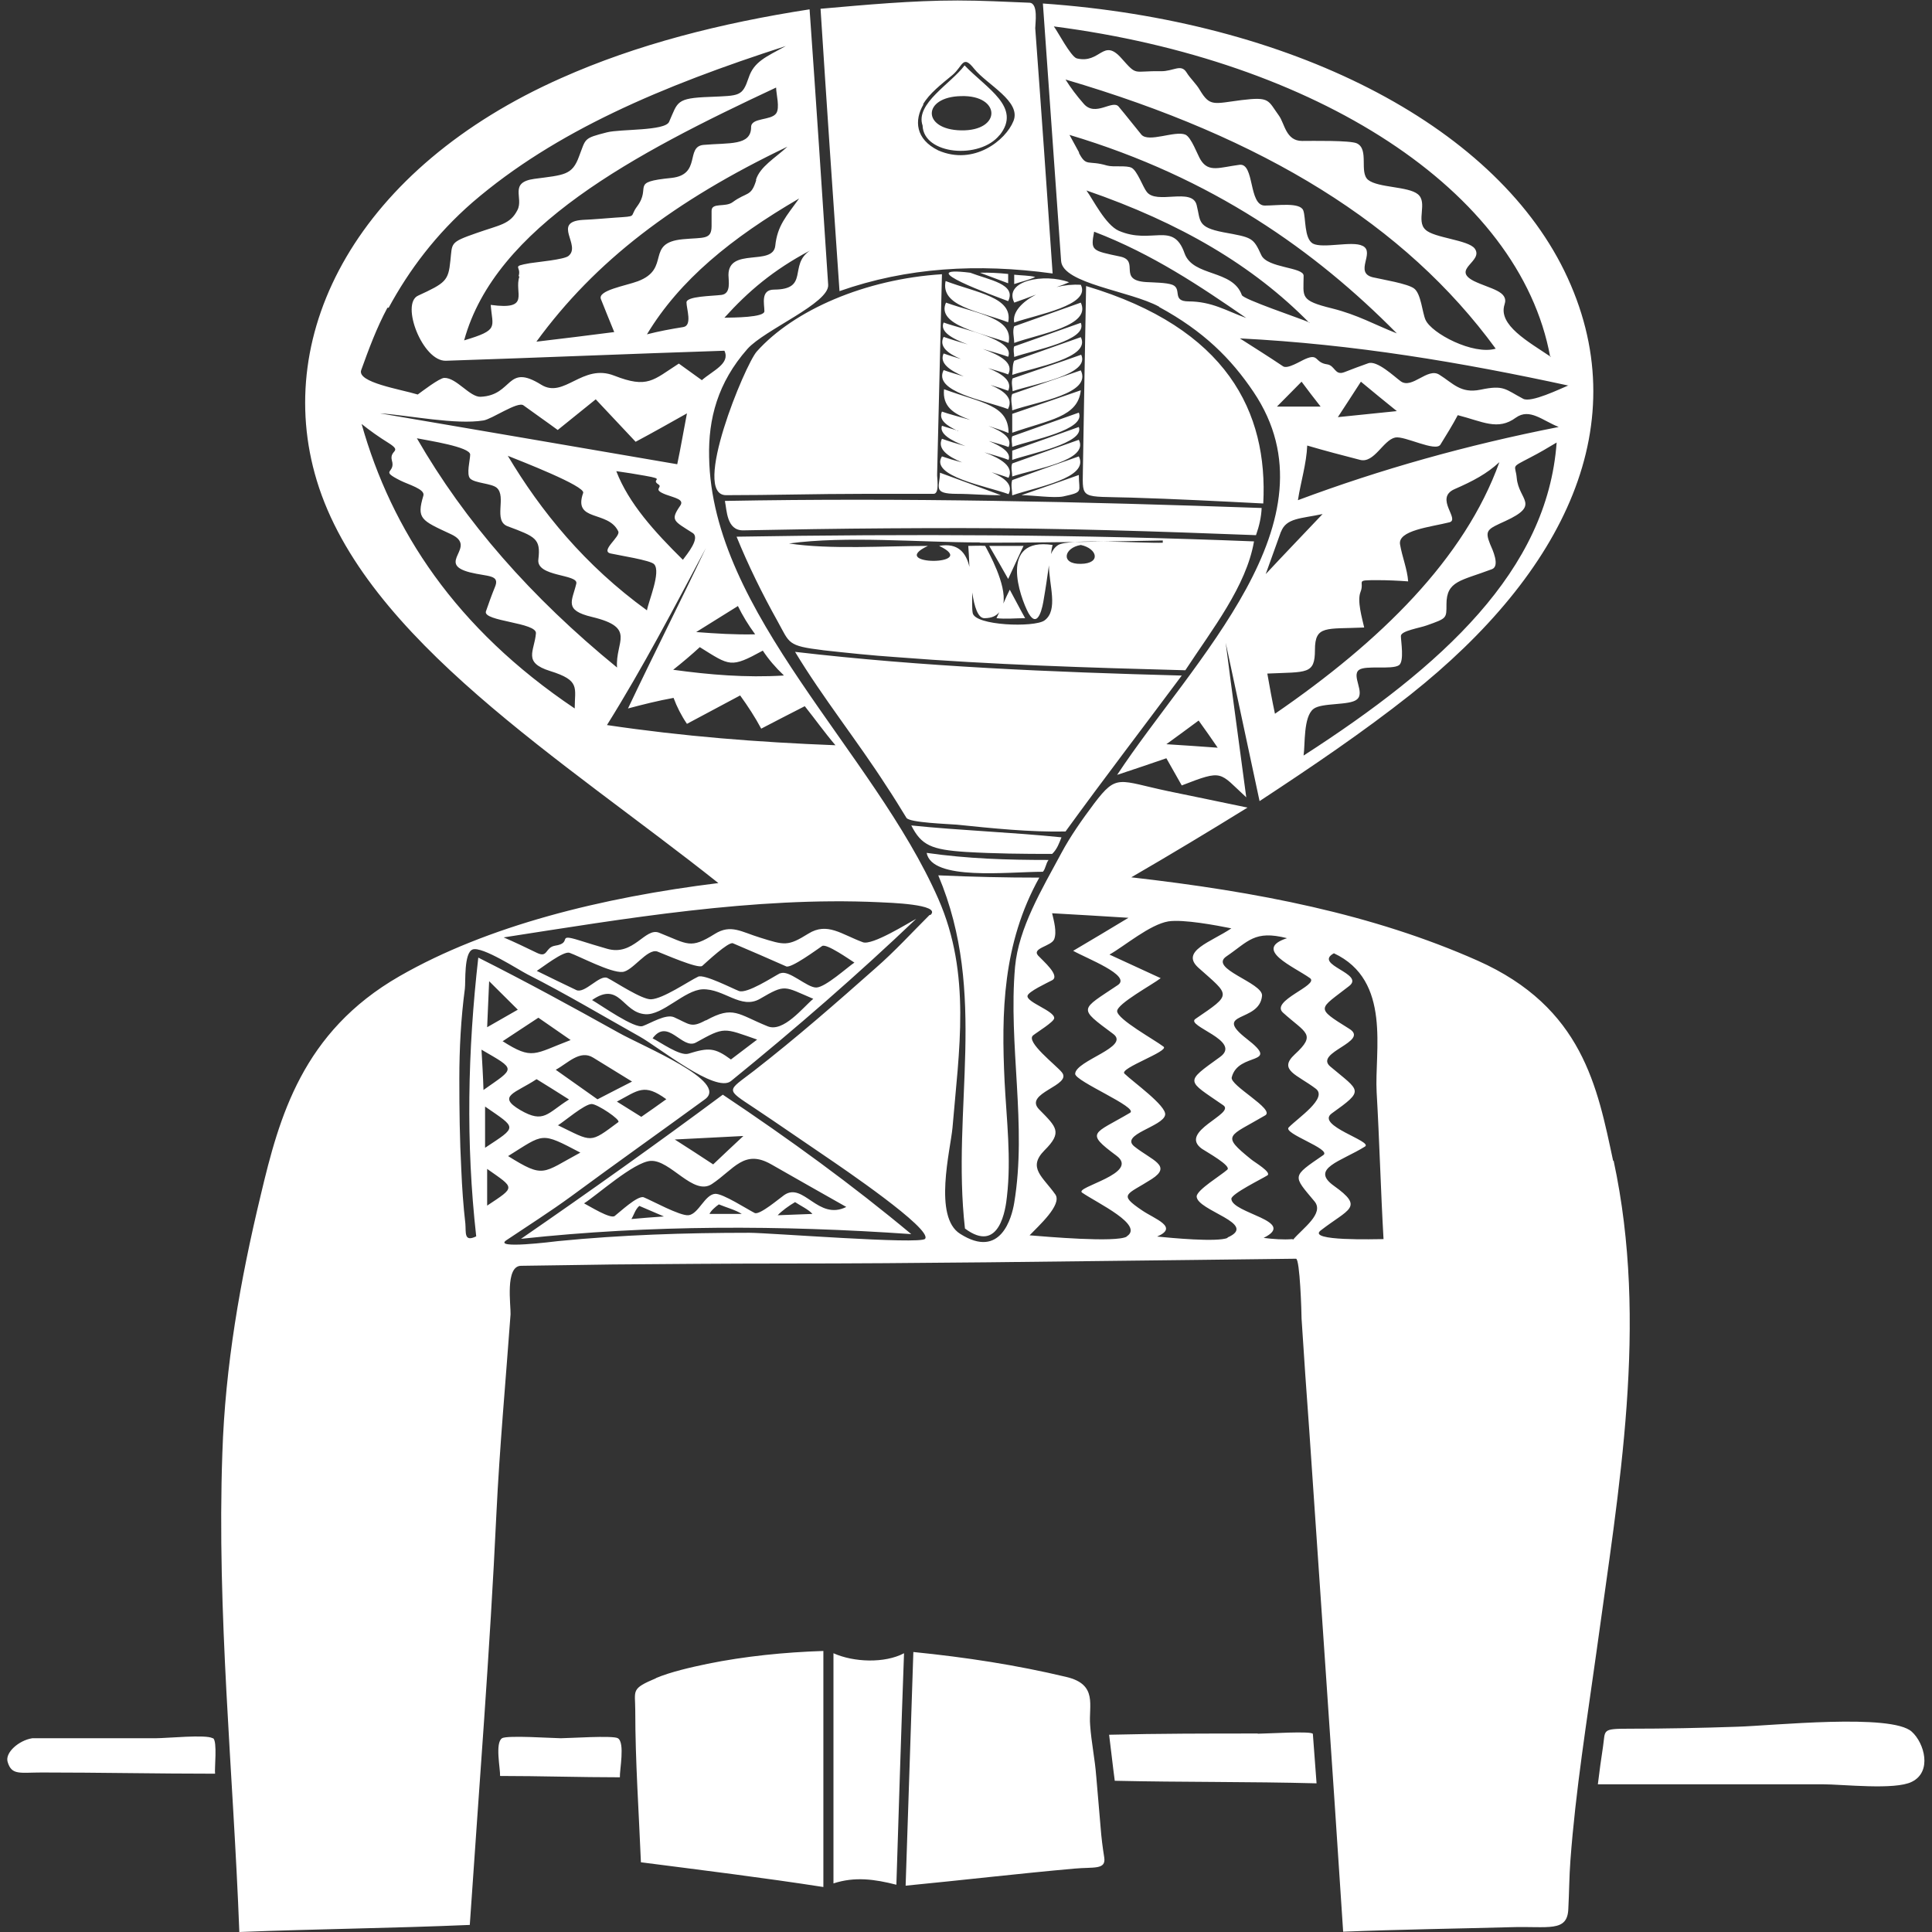 <?xml version="1.0" encoding="UTF-8"?>
<svg xmlns="http://www.w3.org/2000/svg" xmlns:xlink="http://www.w3.org/1999/xlink" width="80px" height="80px" viewBox="0 0 80 80" version="1.1">
  <rect x="0" y="0" width="80" height="80" fill="#333333" stroke="none"/>
  <g id="surface1">
    <path style=" stroke:none;fill-rule:evenodd;fill:rgb(100%,100%,100%);fill-opacity:1;" d="M 34.512 68.457 L 34.512 77.988 C 35.395 77.699 36.215 77.812 37.117 78.043 C 37.219 74.844 37.316 71.656 37.434 68.457 C 36.633 68.883 35.344 68.832 34.512 68.457 Z M 45.391 73.539 C 45.34 72.844 45.188 72.133 45.141 71.438 C 45.07 70.625 45.473 69.75 44.152 69.438 C 42.082 68.945 40.008 68.625 37.82 68.406 C 37.719 71.633 37.602 74.863 37.5 78.082 C 39.84 77.855 42.164 77.582 44.488 77.375 C 45.289 77.301 45.809 77.438 45.723 76.906 C 45.656 76.488 45.605 76.082 45.574 75.668 C 45.508 74.957 45.457 74.238 45.391 73.531 Z M 27.172 69.488 C 26.105 69.938 26.305 69.977 26.305 70.832 C 26.305 72.926 26.453 75.02 26.539 77.113 C 29.062 77.438 31.602 77.75 34.094 78.137 L 34.094 68.363 C 32.488 68.414 30.832 68.582 29.297 68.895 C 28.609 69.039 27.773 69.227 27.156 69.488 Z M 23.23 71.977 C 22.93 71.977 20.988 71.844 20.789 71.977 C 20.488 72.164 20.723 73.258 20.707 73.539 C 22.359 73.539 24.016 73.594 25.668 73.594 C 25.652 73.301 25.887 72.164 25.586 71.977 C 25.387 71.852 23.547 71.977 23.211 71.977 Z M 52.074 71.781 C 50.02 71.781 47.98 71.781 45.926 71.832 C 46.008 72.469 46.074 73.102 46.16 73.738 C 48.949 73.801 51.723 73.77 54.516 73.844 C 54.465 73.156 54.414 72.477 54.363 71.801 C 54.363 71.664 52.441 71.789 52.09 71.789 Z M 8.805 71.977 C 8.539 71.812 6.918 71.977 6.434 71.977 L 1.336 71.977 C 0.785 72.062 0.199 72.57 0.316 72.957 C 0.484 73.52 0.816 73.395 1.738 73.395 C 4.129 73.395 6.516 73.445 8.906 73.445 C 8.875 73.258 9.008 72.094 8.824 71.977 Z M 79.164 71.707 C 78.328 70.938 73.383 71.457 71.945 71.5 C 70.457 71.551 68.938 71.582 67.449 71.582 C 66.312 71.582 66.48 71.633 66.379 72.312 C 66.297 72.832 66.23 73.352 66.164 73.883 L 75.453 73.883 C 76.309 73.883 78.465 74.133 79.164 73.781 C 80.016 73.363 79.684 72.176 79.164 71.707 Z M 41.746 16.918 C 41.965 16.492 41.578 16.18 41.012 15.941 C 41.297 16.023 41.547 16.105 41.746 16.18 C 41.93 15.785 41.512 15.48 40.91 15.242 C 41.227 15.336 41.527 15.418 41.746 15.504 C 41.996 15.023 41.414 14.711 40.695 14.449 C 41.113 14.574 41.496 14.68 41.746 14.773 C 42.047 14.055 39.875 13.648 39.074 13.355 C 38.906 13.73 39.422 14.023 40.074 14.262 C 39.691 14.148 39.34 14.043 39.074 13.949 C 38.871 14.344 39.238 14.637 39.793 14.867 C 39.523 14.781 39.273 14.711 39.074 14.637 C 38.887 15.035 39.324 15.336 39.906 15.586 C 39.605 15.492 39.305 15.41 39.074 15.324 C 38.621 16.223 40.762 16.574 41.746 16.941 Z M 48.914 27.973 C 43.535 27.828 38.219 27.609 32.922 26.992 C 34.059 28.879 35.512 30.691 36.715 32.566 C 37 32.992 37.266 33.43 37.535 33.867 C 37.668 34.066 39.258 34.117 39.625 34.148 C 41.078 34.297 42.648 34.461 44.121 34.43 C 45.691 32.266 47.328 30.129 48.934 27.973 Z M 43.953 34.672 C 41.898 34.461 39.793 34.391 37.734 34.18 C 38.152 35.004 38.57 35.184 39.992 35.277 C 41.195 35.348 42.363 35.359 43.566 35.359 C 43.77 35.172 43.867 34.891 43.953 34.672 Z M 41.746 13.344 C 41.965 12.305 40.441 12.125 39.156 11.637 C 38.938 12.68 40.477 12.867 41.746 13.344 Z M 41.746 12.469 C 42.098 11.762 40.961 11.594 40.176 11.293 C 37.652 10.98 41.227 12.273 41.746 12.469 Z M 41.746 11.344 C 41.363 11.305 40.961 11.281 40.578 11.293 C 40.961 11.438 41.363 11.586 41.746 11.73 L 41.746 11.336 Z M 21.574 51.297 C 26.957 50.715 32.32 50.727 37.734 51.102 C 35.297 49.07 32.707 47.184 29.93 45.328 C 27.207 47.352 24.414 49.34 21.574 51.297 Z M 26.152 50.465 C 26.254 50.297 26.305 50.078 26.473 49.934 C 26.805 50.078 27.156 50.227 27.492 50.371 C 27.039 50.402 26.605 50.434 26.152 50.477 Z M 29.379 50.266 C 29.43 50.141 29.629 49.965 29.766 49.871 C 30.066 49.996 30.465 50.102 30.715 50.266 Z M 32.203 50.32 C 32.371 50.141 32.672 49.922 32.922 49.777 C 33.141 49.922 33.492 50.09 33.641 50.266 C 33.172 50.289 32.688 50.297 32.219 50.32 Z M 31.918 48.203 C 32.957 48.797 33.992 49.383 35.043 49.977 C 33.875 50.559 33.273 48.934 32.473 49.484 C 32.289 49.609 31.453 50.328 31.25 50.227 C 30.969 50.09 29.93 49.414 29.613 49.434 C 29.18 49.465 28.93 50.266 28.512 50.32 C 28.16 50.359 26.973 49.703 26.656 49.578 C 26.406 49.484 25.637 50.215 25.453 50.352 C 25.27 50.484 24.414 49.945 24.184 49.828 C 24.715 49.496 26.238 48.121 26.938 48.07 C 27.758 48.016 28.711 49.539 29.48 49.027 C 30.398 48.414 30.816 47.57 31.938 48.215 Z M 29.531 48.215 C 29.012 47.871 28.477 47.527 27.941 47.184 C 28.895 47.133 29.848 47.09 30.781 47.039 C 30.367 47.422 29.949 47.82 29.531 48.215 Z M 66.797 48.07 C 66.145 45.027 65.543 41.715 61.184 39.777 C 56.836 37.848 52.059 36.922 46.844 36.328 C 48.48 35.379 50.07 34.422 51.656 33.441 C 50.57 33.211 49.484 32.992 48.398 32.766 C 46.309 32.328 46.258 32.016 45.305 33.273 C 44.805 33.941 44.32 34.629 43.953 35.316 C 43.133 36.84 42.18 38.422 42.031 40.035 C 41.746 43.285 42.531 46.59 41.996 49.809 C 41.898 50.402 41.445 52.164 39.758 51.09 C 38.637 50.391 39.355 47.621 39.441 46.695 C 39.707 43.504 40.227 40.348 38.855 37.223 C 36.18 31.129 29.465 25.391 29.363 18.918 C 29.328 17.348 29.715 15.848 30.949 14.449 C 31.652 13.656 34.344 12.555 34.293 11.793 C 34.043 7.992 33.793 4.188 33.523 0.387 C 29.832 0.957 26.355 1.844 23.246 3.23 C 14.875 6.938 11.246 13.73 13.117 19.898 C 15.105 26.461 23.363 31.492 29.746 36.566 C 24.934 37.16 20.188 38.328 16.543 40.422 C 12.516 42.734 11.562 46.258 10.797 49.484 C 9.941 53.039 9.324 56.57 9.207 60.176 C 8.973 66.789 9.66 73.383 9.91 80 C 13.086 79.875 16.262 79.844 19.453 79.707 C 19.836 74.031 20.289 68.352 20.555 62.676 C 20.688 59.926 20.941 57.176 21.141 54.422 C 21.156 54.059 20.906 52.422 21.574 52.414 C 22.844 52.391 24.113 52.383 25.367 52.359 C 27.727 52.34 30.066 52.32 32.422 52.32 C 38.086 52.32 43.75 52.234 49.418 52.172 C 50.82 52.152 52.242 52.141 53.664 52.121 C 53.828 52.121 53.895 54.371 53.895 54.602 C 53.996 56.152 54.098 57.695 54.215 59.246 C 54.684 66.164 55.168 73.082 55.617 79.988 C 57.941 79.895 60.246 79.863 62.555 79.801 C 64.105 79.75 64.91 80.031 64.941 79.031 C 64.977 78.363 64.977 77.707 65.027 77.043 C 65.242 74.133 65.711 71.25 66.113 68.352 C 67.031 61.613 68.27 54.82 66.816 48.059 Z M 32.438 27.973 C 30.883 28.066 29.379 27.941 27.875 27.734 C 28.258 27.43 28.629 27.117 28.977 26.797 C 30.23 27.578 30.25 27.672 31.586 26.941 C 31.82 27.297 32.121 27.648 32.453 27.961 Z M 30.551 25.086 C 30.75 25.492 30.984 25.879 31.27 26.266 C 30.434 26.285 29.648 26.234 28.828 26.172 C 29.395 25.816 29.98 25.453 30.551 25.098 Z M 32.055 11.992 C 31.484 11.992 31.652 12.586 31.652 12.887 C 31.652 13.148 30.383 13.148 29.996 13.156 C 30.984 12.062 32.02 11.18 33.539 10.375 C 32.637 10.98 33.539 11.992 32.035 11.992 Z M 32.102 10.18 C 32.004 11.031 30.164 10.23 30.164 11.387 C 30.164 11.625 30.281 12.156 29.879 12.211 C 29.48 12.262 28.426 12.262 28.426 12.523 C 28.426 12.781 28.676 13.48 28.293 13.543 C 27.773 13.625 27.273 13.719 26.789 13.844 C 28.145 11.594 30.281 9.855 33.09 8.219 C 32.555 8.961 32.188 9.344 32.102 10.18 Z M 31.316 7.449 C 31.102 8.168 30.934 7.93 30.332 8.375 C 30.031 8.594 29.465 8.375 29.465 8.73 L 29.465 9.355 C 29.465 9.938 29.145 9.824 28.277 9.906 C 26.688 10.055 27.809 11.125 26.406 11.648 C 25.902 11.836 24.734 12.023 24.883 12.387 C 25.066 12.844 25.25 13.305 25.434 13.75 C 24.367 13.887 23.281 14.023 22.211 14.148 C 24.648 10.805 27.926 8.312 32.605 6.074 C 32.102 6.543 31.469 6.898 31.301 7.449 Z M 21.508 11.449 C 21.273 12.125 22.008 12.855 20.32 12.625 C 20.387 13.562 20.688 13.656 19.219 14.094 C 20.504 9.398 26.27 6.367 32.137 3.625 C 32.137 3.887 32.305 4.469 32.137 4.699 C 31.918 5 31.102 4.863 31.102 5.262 C 31.102 6.043 30.199 5.906 29.129 6 C 28.375 6.074 29.047 7.23 27.809 7.367 C 26.035 7.543 27.008 7.719 26.371 8.562 C 26.055 8.992 26.422 8.949 25.469 9.012 C 25.035 9.043 24.582 9.086 24.133 9.105 C 22.828 9.188 24.098 10.168 23.531 10.605 C 23.328 10.75 22.293 10.844 21.941 10.898 C 21.125 11.043 21.609 11.012 21.473 11.438 Z M 16.094 12.742 C 16.93 11.199 18.047 9.699 19.57 8.375 C 22.996 5.43 27.406 3.562 32.539 1.906 C 31.719 2.355 31.219 2.551 31 3.219 C 30.734 4 30.633 3.957 29.395 4.012 C 27.977 4.062 28.074 4.219 27.707 5.043 C 27.543 5.43 25.688 5.336 25.133 5.48 C 24.148 5.73 24.266 5.73 23.98 6.469 C 23.695 7.262 23.363 7.242 22.125 7.406 C 21.059 7.555 21.691 8.188 21.426 8.699 C 21.125 9.293 20.688 9.312 19.738 9.648 C 18.602 10.043 18.734 10.055 18.648 10.805 C 18.566 11.625 18.449 11.719 17.312 12.242 C 16.578 12.574 17.496 14.969 18.465 14.938 C 22.309 14.812 26.152 14.648 29.996 14.523 C 30.25 15.055 29.512 15.348 29.062 15.742 C 28.746 15.512 28.426 15.285 28.109 15.055 C 27.039 15.742 26.824 16.098 25.434 15.555 C 24.113 15.035 23.363 16.523 22.41 15.93 C 20.957 15.023 21.258 16.367 19.902 16.43 C 19.453 16.449 18.902 15.637 18.398 15.648 C 18.199 15.648 17.445 16.23 17.297 16.336 C 16.578 16.117 14.773 15.836 14.957 15.324 C 15.273 14.449 15.59 13.586 16.043 12.742 Z M 19.469 18.824 C 19.469 19.035 19.301 19.648 19.469 19.816 C 19.668 20.012 20.355 20.012 20.57 20.199 C 20.988 20.566 20.406 21.566 21.023 21.793 C 22.176 22.223 22.395 22.305 22.293 23.16 C 22.191 23.898 23.965 23.762 23.863 24.168 C 23.695 24.887 23.328 25.266 24.516 25.547 C 26.371 25.992 25.469 26.566 25.551 27.641 C 21.977 24.723 19.25 21.598 17.262 18.148 C 17.73 18.242 19.469 18.504 19.469 18.824 Z M 15.758 17.117 C 16.945 17.199 18.867 17.598 20.02 17.41 C 20.371 17.355 21.441 16.605 21.676 16.785 C 22.145 17.129 22.629 17.461 23.094 17.805 C 23.613 17.379 24.148 16.961 24.668 16.535 C 25.219 17.117 25.77 17.711 26.32 18.293 C 27.039 17.91 27.742 17.512 28.445 17.117 C 28.309 17.816 28.191 18.523 28.043 19.223 C 23.949 18.523 19.852 17.816 15.742 17.117 Z M 21.039 18.879 C 21.523 19.074 24.25 20.129 24.148 20.41 C 23.715 21.629 25.184 21.117 25.602 22.004 C 25.703 22.223 24.832 22.816 25.285 22.918 C 25.602 22.992 26.957 23.199 27.09 23.367 C 27.375 23.691 26.855 24.887 26.789 25.273 C 24.215 23.41 22.395 21.168 21.023 18.867 Z M 25.535 19.512 C 25.922 19.566 26.32 19.629 26.707 19.699 C 27.609 19.855 26.922 19.836 27.258 20.055 C 27.473 20.191 26.973 20.254 27.574 20.48 C 27.941 20.617 28.359 20.68 28.16 20.949 C 27.742 21.555 27.91 21.574 28.676 22.066 C 29.012 22.273 28.461 22.93 28.277 23.18 C 27.105 22.023 26.035 20.848 25.52 19.512 Z M 23.797 29.336 C 18.852 26.016 16.211 21.941 14.973 17.555 C 15.324 17.836 15.676 18.086 16.078 18.336 C 16.695 18.723 16.109 18.617 16.227 19.066 C 16.395 19.617 15.691 19.449 16.578 19.898 C 16.91 20.066 17.613 20.254 17.531 20.523 C 17.246 21.48 17.43 21.543 18.668 22.117 C 19.82 22.648 18.016 23.324 19.453 23.699 C 20.203 23.887 20.723 23.785 20.488 24.324 C 20.355 24.648 20.238 24.98 20.121 25.316 C 19.988 25.734 22.262 25.773 22.191 26.234 C 22.125 26.973 21.641 27.43 22.777 27.785 C 24.047 28.18 23.797 28.473 23.797 29.348 Z M 25.133 30.023 C 26.637 27.617 27.926 25.141 29.23 22.691 C 28.176 24.91 27.055 27.117 26.004 29.336 C 26.621 29.172 27.238 29.016 27.891 28.898 C 28.027 29.266 28.211 29.629 28.445 29.973 C 29.18 29.578 29.914 29.191 30.648 28.797 C 30.969 29.242 31.27 29.703 31.52 30.172 C 32.121 29.859 32.723 29.547 33.324 29.242 C 33.758 29.785 34.141 30.328 34.594 30.859 C 31.367 30.734 28.293 30.492 25.133 30.023 Z M 19.938 43.465 C 21.391 44.309 21.34 44.203 20.02 45.133 C 20.004 44.578 19.969 44.027 19.938 43.465 Z M 24.031 47.727 C 22.445 48.578 22.543 48.809 21.039 47.871 C 22.543 46.934 22.375 46.859 24.031 47.727 Z M 22.227 44.691 C 22.68 44.965 23.113 45.246 23.562 45.527 C 22.66 46.09 22.527 46.539 21.543 45.965 C 20.555 45.383 21.34 45.266 22.211 44.691 Z M 23.094 46.602 C 23.348 46.453 24.199 45.715 24.5 45.715 C 24.734 45.715 25.719 46.371 25.602 46.465 C 24.398 47.359 24.551 47.297 23.094 46.59 Z M 25.535 45.621 C 26.438 45.141 26.672 44.848 27.59 45.516 C 27.238 45.766 26.906 46.008 26.555 46.246 C 26.223 46.039 25.871 45.82 25.535 45.609 Z M 24.734 45.516 C 24.164 45.109 23.582 44.703 23.012 44.297 C 23.512 44.027 24.016 43.453 24.566 43.797 C 25.102 44.129 25.637 44.453 26.172 44.785 C 25.688 45.027 25.219 45.277 24.75 45.516 Z M 20.805 43.121 C 21.289 42.797 21.793 42.473 22.293 42.141 C 22.727 42.441 23.18 42.754 23.629 43.066 C 22.109 43.641 22.059 43.91 20.805 43.109 Z M 20.172 42.535 C 20.203 41.902 20.223 41.266 20.254 40.629 C 20.656 41.027 21.039 41.41 21.441 41.809 C 21.023 42.047 20.59 42.297 20.172 42.535 Z M 20.086 45.82 C 21.406 46.734 21.441 46.633 20.086 47.527 Z M 20.172 49.922 L 20.172 48.402 C 21.324 49.215 21.359 49.133 20.172 49.922 Z M 38.488 37.891 C 37.754 38.621 37.066 39.379 36.266 40.078 C 34.629 41.527 32.988 42.965 31.219 44.34 C 30.098 45.203 30.016 45.07 31.25 45.891 C 32.254 46.559 33.238 47.246 34.227 47.914 C 34.777 48.289 38.637 50.902 38.305 51.297 C 38.102 51.539 31.836 51.047 31.035 51.047 C 28.359 51.047 25.734 51.133 23.113 51.391 C 22.91 51.414 20.387 51.734 20.973 51.352 C 21.875 50.746 22.793 50.164 23.648 49.539 C 25.484 48.184 27.355 46.859 29.195 45.516 C 30.199 44.777 26.637 43.34 25.602 42.754 C 23.695 41.691 21.793 40.652 19.805 39.652 C 19.367 43.504 19.285 47.328 19.719 51.195 C 19.203 51.445 19.301 51.039 19.27 50.672 C 19.184 49.922 19.133 49.184 19.102 48.445 C 19.035 47.195 19.02 45.934 19.02 44.672 C 19.02 43.41 19.086 42.172 19.25 40.934 C 19.285 40.672 19.203 39.453 19.57 39.316 C 19.969 39.172 21.492 40.172 21.844 40.348 C 23.445 41.16 24.949 42.059 26.488 42.922 C 27.273 43.359 29.629 45.277 30.266 44.766 C 32.973 42.566 35.512 40.359 37.938 38.047 C 37.602 38.223 36.113 39.16 35.73 39.016 C 34.844 38.691 34.258 38.172 33.473 38.66 C 32.621 39.191 32.488 39.141 31.484 38.828 C 30.699 38.59 30.266 38.254 29.598 38.672 C 28.578 39.309 28.492 39.098 27.289 38.621 C 26.707 38.391 26.238 39.609 25.133 39.285 C 24.75 39.172 24.383 39.066 23.996 38.941 C 22.996 38.629 23.746 39.047 22.98 39.16 C 22.562 39.234 22.695 39.684 22.227 39.453 C 21.773 39.234 21.324 39.016 20.855 38.816 C 25.82 38.047 31.234 37.121 36.398 37.359 C 36.801 37.379 38.973 37.441 38.539 37.879 Z M 29.211 42.254 C 28.609 42.578 28.559 42.41 27.91 42.121 C 27.574 41.973 26.938 42.371 26.621 42.484 C 26.289 42.621 24.867 41.609 24.516 41.41 C 25.668 40.609 25.77 41.934 26.723 41.996 C 27.441 42.047 28.344 40.996 29.094 40.965 C 29.98 40.934 30.684 41.816 31.469 41.359 C 32.539 40.734 32.453 40.84 33.676 41.359 C 33.258 41.703 32.438 42.766 31.785 42.496 C 30.551 41.996 30.367 41.629 29.246 42.246 Z M 31.367 43.035 C 31 43.316 30.633 43.59 30.266 43.871 C 29.598 43.379 29.348 43.371 28.512 43.629 C 28.16 43.746 27.324 43.141 27.023 42.996 C 27.656 42.129 28.242 43.473 28.812 43.172 C 30.016 42.504 29.949 42.559 31.352 43.047 Z M 32.305 40.297 C 32.004 40.453 30.934 41.16 30.598 41.035 C 30.332 40.934 29.16 40.328 28.91 40.441 C 28.492 40.641 27.457 41.359 26.957 41.379 C 26.57 41.391 25.469 40.652 25.152 40.496 C 24.832 40.34 24.215 41.16 23.863 40.996 C 23.312 40.734 22.777 40.473 22.227 40.203 C 22.445 40.066 23.328 39.371 23.582 39.453 C 24.016 39.609 25.285 40.285 25.77 40.246 C 26.188 40.223 26.805 39.254 27.223 39.402 C 27.492 39.504 28.91 40.129 29.078 39.996 C 29.246 39.848 30.164 38.984 30.348 39.059 C 31.086 39.371 31.82 39.691 32.555 40.016 C 32.754 40.109 33.84 39.309 34.043 39.172 C 34.227 39.059 35.18 39.734 35.379 39.859 C 35.094 40.047 34.191 40.871 33.809 40.891 C 33.422 40.91 32.656 40.129 32.305 40.309 Z M 46.66 51.203 C 46.227 51.465 43.266 51.203 42.633 51.152 C 43 50.766 43.984 49.891 43.703 49.465 C 43.184 48.727 42.531 48.359 43.25 47.633 C 44.004 46.883 43.75 46.672 43.035 45.945 C 42.348 45.258 44.422 44.953 43.969 44.402 C 43.734 44.109 42.449 43.129 42.781 42.871 C 42.934 42.746 43.652 42.309 43.652 42.16 C 43.668 41.859 42.5 41.504 42.547 41.234 C 42.582 41.059 43.352 40.703 43.566 40.59 C 43.918 40.402 43.184 39.785 42.984 39.566 C 42.715 39.254 43.535 39.184 43.652 38.891 C 43.77 38.59 43.637 38.121 43.566 37.816 C 44.621 37.871 45.672 37.941 46.727 38.004 C 45.957 38.465 45.207 38.922 44.438 39.371 C 44.988 39.684 46.859 40.391 46.293 40.785 C 44.723 41.84 44.621 41.715 46.09 42.809 C 46.828 43.348 44.539 43.91 44.52 44.465 C 44.52 44.777 47.16 45.859 46.793 46.078 C 45.289 46.965 44.906 46.871 46.227 47.852 C 47.227 48.59 44.488 49.152 44.805 49.383 C 45.441 49.82 47.41 50.734 46.645 51.203 Z M 50.84 51.258 C 50.387 51.445 48.48 51.258 47.914 51.203 C 48.832 50.809 47.812 50.477 47.293 50.121 C 46.277 49.434 46.66 49.484 47.695 48.82 C 48.547 48.266 47.695 48.047 46.977 47.477 C 46.344 46.977 48.164 46.652 48.246 46.164 C 48.312 45.789 46.895 44.785 46.559 44.453 C 46.344 44.234 48.43 43.527 48.18 43.34 C 47.797 43.047 46.277 42.215 46.258 41.871 C 46.258 41.559 47.73 40.766 48.062 40.504 C 47.344 40.172 46.645 39.848 45.941 39.527 C 46.543 39.191 47.613 38.277 48.383 38.152 C 49 38.059 50.371 38.316 50.988 38.441 C 50.152 39.004 48.867 39.379 49.617 40.066 C 50.938 41.246 51.039 41.141 49.5 42.191 C 49.066 42.484 51.457 43.09 50.52 43.766 C 49.031 44.84 49.133 44.715 50.652 45.766 C 51.172 46.121 48.766 46.852 49.77 47.57 C 49.969 47.703 51.004 48.277 50.82 48.434 C 50.555 48.672 49.566 49.266 49.551 49.539 C 49.551 50.133 52.156 50.672 50.82 51.246 Z M 53.512 51.309 C 53.145 51.34 52.711 51.309 52.324 51.258 C 53.746 50.559 51.004 50.246 50.988 49.641 C 50.988 49.434 52.227 48.828 52.477 48.672 C 52.676 48.547 51.941 48.121 51.809 48.008 C 50.535 46.977 50.871 47.078 52.391 46.184 C 52.809 45.934 50.906 44.941 51.004 44.609 C 51.273 43.535 53.078 44.141 51.625 43.016 C 50.168 41.879 52.156 42.359 52.258 41.234 C 52.309 40.691 50.02 40.109 50.789 39.598 C 51.691 38.984 51.941 38.504 53.293 38.848 C 51.855 39.316 53.578 40.027 54.246 40.504 C 54.633 40.797 52.574 41.441 53.129 41.934 C 54.062 42.777 54.531 42.816 53.613 43.66 C 52.91 44.309 53.711 44.496 54.48 45.078 C 55 45.465 53.746 46.289 53.363 46.684 C 53.109 46.934 55.148 47.578 54.797 47.828 C 53.477 48.734 53.527 48.664 54.43 49.746 C 54.848 50.246 53.945 50.859 53.547 51.328 Z M 54.684 50.953 C 55.852 50.047 56.504 50.008 55.234 49.102 C 54.23 48.383 55.535 48.09 56.52 47.477 C 56.871 47.258 54.449 46.602 55.148 46.102 C 56.52 45.121 56.32 45.203 55.082 44.16 C 54.398 43.578 56.738 43.129 55.867 42.598 C 54.43 41.703 54.613 41.809 55.867 40.828 C 56.535 40.309 54.363 39.953 55.234 39.473 C 57.641 40.598 56.906 43.547 57.004 45.227 C 57.121 47.258 57.172 49.277 57.289 51.309 C 56.973 51.309 54.113 51.402 54.684 50.953 Z M 43.418 35.609 C 41.68 35.609 40.074 35.559 38.371 35.316 C 38.586 36.484 41.73 36.098 43.184 36.098 C 43.301 35.965 43.301 35.766 43.418 35.609 Z M 47.996 12.711 C 49.836 13.711 50.973 14.844 51.906 16.23 C 55.5 21.566 49.383 27.348 46.258 32.086 C 46.945 31.859 47.629 31.629 48.297 31.398 C 48.516 31.773 48.715 32.148 48.934 32.523 C 50.672 31.848 50.469 31.973 51.605 33.016 C 51.324 30.879 51.023 28.742 50.754 26.617 C 51.223 28.797 51.691 30.984 52.156 33.172 C 54.332 31.742 56.438 30.316 58.391 28.773 C 64.758 23.723 67.852 17.523 64.777 11.219 C 61.785 5.105 53.395 0.855 43.184 0.145 C 43.434 3.699 43.684 7.25 43.938 10.805 C 44.004 11.75 46.793 12.043 47.996 12.699 Z M 48.297 30.816 C 48.75 30.484 49.184 30.172 49.633 29.836 C 49.902 30.211 50.168 30.586 50.422 30.961 C 49.719 30.91 49 30.859 48.297 30.816 Z M 56.418 10.18 C 56.004 9.961 54.781 10.305 54.363 10.086 C 53.996 9.875 54.078 9.012 53.965 8.711 C 53.828 8.367 52.895 8.512 52.375 8.512 C 51.691 8.512 51.957 6.742 51.324 6.824 C 50.504 6.93 50.051 7.156 49.719 6.625 C 49.586 6.418 49.332 5.68 49.082 5.574 C 48.648 5.398 47.562 5.918 47.262 5.574 C 46.945 5.188 46.645 4.801 46.324 4.418 C 46.074 4.105 45.355 4.863 44.871 4.293 C 44.586 3.969 44.336 3.637 44.121 3.293 C 52.344 5.711 58.176 9.293 61.934 14.438 C 61 14.711 59.277 13.805 59.027 13.242 C 58.895 12.949 58.844 12.168 58.559 11.949 C 58.293 11.742 57.238 11.574 56.836 11.48 C 56.07 11.281 56.938 10.461 56.438 10.188 Z M 44.688 6.324 C 44.555 6.074 44.422 5.836 44.285 5.586 C 50.203 7.355 54.465 10.387 57.84 13.805 C 56.887 13.43 56.234 13.043 55.168 12.773 C 53.797 12.438 53.98 12.293 53.98 11.418 C 53.98 11.055 52.477 11.105 52.227 10.562 C 51.891 9.824 51.84 9.836 50.652 9.617 C 49.566 9.406 49.719 9.156 49.551 8.492 C 49.367 7.742 47.879 8.492 47.48 7.938 C 47.328 7.75 47.094 7.074 46.859 6.949 C 46.645 6.836 46.109 6.93 45.84 6.855 C 45.039 6.617 44.988 6.93 44.672 6.324 Z M 54.23 13.355 C 53.797 13.168 51.488 12.398 51.422 12.219 C 51.039 11.148 49.402 11.469 49.051 10.492 C 48.582 9.137 47.695 10.148 46.324 9.555 C 45.773 9.305 45.273 8.281 44.988 7.887 C 48.883 9.23 51.891 11 54.215 13.367 Z M 49.219 12.48 C 48.5 12.48 48.965 11.961 48.547 11.793 C 48.297 11.699 47.781 11.699 47.461 11.68 C 46.258 11.605 47.211 10.805 46.391 10.625 C 45.207 10.375 45.156 10.387 45.305 9.594 C 47.73 10.523 49.719 11.867 51.605 13.168 C 50.789 12.875 50.188 12.48 49.199 12.48 Z M 52.875 16.836 C 53.211 16.492 53.562 16.148 53.895 15.805 C 54.148 16.148 54.414 16.492 54.684 16.836 L 52.859 16.836 Z M 53.043 22.023 C 53.262 21.441 53.863 21.48 54.766 21.285 C 53.98 22.117 53.176 22.949 52.41 23.773 C 52.625 23.191 52.828 22.598 53.043 22.012 Z M 52.477 27.891 C 54.113 27.816 54.449 27.941 54.449 26.91 C 54.449 25.879 54.914 26.055 56.488 25.984 C 56.402 25.598 56.188 24.879 56.336 24.512 C 56.52 24.043 56.07 24.023 57.039 24.023 C 57.457 24.023 57.891 24.043 58.309 24.074 C 58.273 23.566 58.059 23.055 57.973 22.543 C 57.875 21.961 59.227 21.824 60.012 21.629 C 60.48 21.512 59.379 20.629 60.23 20.254 C 61 19.918 61.566 19.617 62.086 19.137 C 60.648 23.137 57.172 26.547 52.793 29.555 C 52.676 29.004 52.574 28.453 52.477 27.891 Z M 53.98 31.266 C 54.047 30.836 53.965 29.691 54.383 29.359 C 54.715 29.086 55.887 29.223 56.188 28.961 C 56.535 28.68 55.953 27.984 56.27 27.742 C 56.535 27.535 57.625 27.742 57.926 27.547 C 58.156 27.391 58.008 26.555 58.008 26.336 C 58.008 26.117 58.793 26.004 59.094 25.891 C 59.914 25.598 59.895 25.609 59.895 25.023 C 59.895 24.043 60.496 24.055 61.785 23.566 C 62.117 23.43 61.801 22.754 61.699 22.523 C 61.469 21.949 61.602 21.91 62.336 21.574 C 63.805 20.898 62.887 20.711 62.805 19.793 C 62.754 19.223 62.52 19.387 63.371 18.941 C 63.758 18.742 64.105 18.535 64.457 18.324 C 64.074 23.629 59.73 27.578 53.98 31.285 Z M 53.746 20.699 C 53.863 19.949 54.098 19.199 54.129 18.449 C 54.848 18.66 55.586 18.855 56.32 19.043 C 56.906 19.191 57.273 18.223 57.773 18.117 C 58.156 18.035 59.445 18.73 59.645 18.41 C 59.895 18.004 60.148 17.598 60.363 17.191 C 61.383 17.449 62.02 17.848 62.77 17.293 C 63.34 16.887 63.875 17.418 64.543 17.68 C 60.73 18.43 57.172 19.43 53.746 20.711 Z M 55.398 17.273 C 55.719 16.785 56.035 16.293 56.352 15.805 C 56.836 16.211 57.34 16.617 57.84 17.023 C 57.02 17.105 56.203 17.191 55.398 17.273 Z M 64.941 15.961 C 64.609 16.098 63.391 16.691 63.07 16.512 C 62.32 16.117 62.285 15.93 61.301 16.137 C 60.48 16.305 60.164 15.867 59.594 15.512 C 59.109 15.211 58.477 16.117 58.008 15.793 C 57.738 15.598 57.02 14.906 56.652 15.043 C 56.32 15.16 55.984 15.285 55.668 15.41 C 55.266 15.566 55.285 15.129 54.949 15.086 C 54.43 15.012 54.613 14.617 54.047 14.867 C 53.828 14.961 53.312 15.293 53.129 15.168 C 52.543 14.773 51.941 14.398 51.34 14.012 C 56.051 14.25 60.516 15.004 64.977 15.973 Z M 64.223 14.781 C 63.289 14.148 62.02 13.461 62.301 12.605 C 62.484 12.055 61.699 11.961 61.031 11.637 C 60.078 11.148 61.449 10.824 61.066 10.293 C 60.797 9.93 59.379 9.855 59.027 9.512 C 58.625 9.148 59.129 8.387 58.711 8.043 C 58.309 7.711 57.07 7.781 56.652 7.449 C 56.27 7.137 56.703 6.188 56.188 5.938 C 55.918 5.805 54.312 5.836 53.914 5.836 C 53.246 5.836 53.195 5.117 52.961 4.793 C 52.492 4.145 52.594 4 51.406 4.145 C 50.254 4.293 50.102 4.426 49.684 3.73 C 49.535 3.469 49.285 3.25 49.133 3 C 48.898 2.625 48.598 2.957 48.062 2.949 C 46.895 2.926 47.109 3.168 46.441 2.418 C 45.672 1.543 45.574 2.656 44.586 2.418 C 44.336 2.344 43.785 1.281 43.637 1.094 C 54.449 2.488 62.922 7.844 64.191 14.781 Z M 38.855 36.254 C 40.926 41.16 39.391 45.891 39.957 50.871 C 41.395 51.945 41.645 50.039 41.695 49.547 C 41.879 47.965 41.68 46.371 41.598 44.785 C 41.461 41.934 41.512 39.078 43.035 36.34 C 41.629 36.34 40.258 36.309 38.855 36.246 Z M 43.586 11.312 C 43.352 7.93 43.117 4.543 42.867 1.168 C 42.867 0.969 43 0.137 42.633 0.113 C 41.645 0.074 40.66 0.02 39.656 0.02 C 37.754 0.02 35.848 0.199 33.977 0.363 C 34.227 4.262 34.492 8.156 34.762 12.055 C 37.551 11.074 40.477 10.898 43.586 11.324 Z M 38.219 4.324 C 38.473 3.875 38.988 3.48 39.441 3.105 C 39.875 2.738 39.859 2.238 40.344 2.855 C 40.879 3.512 42.297 4.199 41.965 5.012 C 41.645 5.812 40.324 6.867 38.855 6.23 C 37.902 5.762 37.852 4.98 38.238 4.324 Z M 41.914 19.043 C 42.684 18.773 44.922 18.348 44.672 17.68 C 43.75 18.012 42.832 18.336 41.914 18.66 L 41.914 19.055 Z M 41.914 19.73 C 42.867 19.41 45.105 19.074 44.672 18.211 C 43.75 18.535 42.832 18.867 41.914 19.191 C 41.848 19.355 41.914 19.555 41.914 19.73 Z M 44.672 17.086 C 43.75 17.41 42.832 17.742 41.914 18.066 C 41.863 18.199 41.914 18.367 41.914 18.504 C 42.734 18.211 44.973 17.805 44.672 17.086 Z M 44.035 20.555 C 44.887 20.367 44.672 20.379 44.672 19.668 C 43.887 19.949 43.102 20.223 42.297 20.504 C 42.75 20.504 43.652 20.637 44.035 20.555 Z M 44.672 18.898 C 43.75 19.223 42.832 19.543 41.914 19.879 C 41.848 20.074 41.914 20.305 41.914 20.512 C 42.918 20.16 45.121 19.805 44.672 18.898 Z M 34.059 26.922 C 35.078 27.035 36.082 27.141 37.117 27.211 C 41.094 27.523 45.07 27.648 49.082 27.754 C 50.203 26.047 51.605 24.273 51.926 22.418 C 44.77 22.129 37.668 22.105 30.5 22.223 C 30.984 23.41 31.551 24.566 32.203 25.734 C 32.707 26.641 32.59 26.742 34.074 26.922 Z M 44.754 23.348 C 43.902 23.367 44.051 22.68 44.754 22.566 C 45.441 22.711 45.605 23.336 44.754 23.348 Z M 40.594 22.473 C 43.117 22.473 45.625 22.43 48.148 22.379 L 48.148 22.473 C 47.395 22.504 44.305 22.285 43.82 22.566 C 43.668 22.66 43.586 22.793 43.52 22.941 C 43.535 22.816 43.551 22.691 43.586 22.566 C 41.328 22.23 42.246 24.742 42.582 25.379 C 43 26.117 43.184 25.047 43.219 24.816 C 43.301 24.348 43.367 23.879 43.434 23.41 C 43.434 24.211 43.836 25.266 43.25 25.691 C 42.832 25.992 40.359 25.91 40.277 25.379 C 40.242 25.191 40.258 24.879 40.258 24.535 C 40.344 25.117 40.492 25.598 40.762 25.598 C 41.078 25.598 41.262 25.492 41.379 25.348 C 41.344 25.43 41.297 25.516 41.262 25.598 C 41.645 25.641 42.062 25.598 42.449 25.598 C 42.23 25.211 42.031 24.816 41.812 24.418 C 41.715 24.605 41.629 24.805 41.547 24.992 C 41.68 24.199 40.945 22.887 40.793 22.605 C 40.578 22.586 40.309 22.605 40.094 22.605 C 40.109 22.754 40.125 23.086 40.141 23.473 C 40.008 22.898 39.676 22.461 38.887 22.605 C 40.645 23.43 36.664 23.43 38.422 22.605 C 36.617 22.605 34.375 22.762 32.672 22.504 C 35.043 22.18 38.102 22.461 40.559 22.461 Z M 41.914 16.992 C 43 16.617 45.223 16.305 44.754 15.336 C 43.82 15.66 42.867 15.98 41.914 16.316 C 41.828 16.512 41.914 16.785 41.914 16.992 Z M 41.914 17.137 L 41.914 17.918 C 43.449 17.379 44.637 17.273 44.754 16.16 C 43.82 16.48 42.867 16.816 41.914 17.137 Z M 41.395 5.594 C 42.316 4.438 40.859 3.668 39.941 2.707 C 39.375 3.469 37.887 4.293 38.203 5.199 C 38.238 6.406 40.578 6.617 41.395 5.586 Z M 39.793 3.98 C 41.445 3.926 41.496 5.43 39.793 5.398 C 38.172 5.367 38.188 4.012 39.793 3.98 Z M 52.309 20.848 C 52.508 17.074 50.82 13.586 44.973 11.844 C 44.922 14.387 44.887 16.93 44.84 19.48 C 44.82 20.711 44.754 20.543 46.844 20.605 C 48.664 20.66 50.488 20.754 52.309 20.848 Z M 42.383 22.605 L 40.961 22.605 C 41.227 23.066 41.496 23.523 41.746 23.973 C 41.965 23.512 42.164 23.055 42.383 22.605 Z M 41.996 12.531 C 42.297 12.43 42.598 12.312 42.898 12.199 C 42.316 12.5 41.914 12.93 41.996 13.355 C 42.934 13.023 45.188 12.648 44.754 11.793 C 44.422 11.773 44.086 11.805 43.75 11.887 C 43.938 11.824 44.102 11.762 44.27 11.688 C 43.25 11.305 41.547 11.617 41.996 12.523 Z M 31.336 14.555 C 30.852 15.098 28.609 20.504 30.066 20.504 C 31.953 20.504 33.824 20.449 35.695 20.449 L 38.656 20.449 C 38.922 20.449 38.789 19.762 38.805 19.617 C 38.871 16.867 38.938 14.105 39.004 11.355 C 35.832 11.555 32.871 12.836 31.336 14.555 Z M 30.781 21.961 C 31.754 21.941 32.723 21.93 33.691 21.91 C 35.73 21.879 37.785 21.867 39.824 21.867 C 43.902 21.867 47.945 22.004 52.008 22.16 C 52.141 21.785 52.227 21.41 52.242 21.035 C 44.84 20.773 37.453 20.605 30.016 20.742 C 30.098 21.117 30.082 21.973 30.781 21.961 Z M 39.625 20.449 C 40.227 20.449 40.828 20.512 41.445 20.504 C 40.609 20.191 39.773 19.887 38.922 19.574 C 38.922 20.16 38.586 20.449 39.625 20.449 Z M 41.762 14.199 C 41.98 13.156 40.477 13 39.172 12.531 C 38.738 13.48 40.742 13.805 41.762 14.199 Z M 41.93 16.199 C 42.848 15.887 45.156 15.512 44.77 14.688 C 43.836 15.023 42.883 15.336 41.93 15.668 C 41.863 15.836 41.93 16.035 41.93 16.199 Z M 39.676 17.836 C 39.422 17.754 39.172 17.691 39.004 17.629 C 38.887 17.961 39.375 18.242 39.977 18.473 C 39.605 18.367 39.258 18.262 39.004 18.168 C 38.805 18.586 39.238 18.898 39.84 19.148 C 39.523 19.066 39.238 18.98 39.004 18.898 C 38.488 19.723 40.859 20.129 41.762 20.461 C 41.965 20.074 41.598 19.785 41.062 19.555 C 41.328 19.637 41.578 19.711 41.762 19.785 C 41.996 19.324 41.461 18.992 40.762 18.73 C 41.16 18.848 41.527 18.949 41.762 19.043 C 41.879 18.742 41.48 18.48 40.945 18.262 C 41.262 18.355 41.562 18.43 41.762 18.512 C 41.93 18.137 41.512 17.867 40.926 17.637 C 41.195 17.723 41.48 17.816 41.762 17.93 C 41.762 16.762 40.676 16.699 39.09 16.117 C 39.023 16.824 39.457 17.129 40.176 17.387 C 39.723 17.254 39.289 17.148 39.004 17.043 C 38.855 17.379 39.191 17.629 39.676 17.848 Z M 44.754 13.961 C 43.836 14.281 42.918 14.617 41.996 14.938 C 41.914 15.117 41.945 15.336 41.914 15.523 C 42.867 15.199 45.188 14.824 44.754 13.961 Z M 41.996 11.367 L 41.996 11.762 C 42.266 11.668 42.617 11.594 42.867 11.469 C 42.633 11.406 42.266 11.406 41.996 11.375 Z M 41.996 14.781 C 42.816 14.492 45.055 14.094 44.754 13.367 C 43.836 13.688 42.918 14.023 41.996 14.344 C 41.945 14.48 41.996 14.648 41.996 14.781 Z M 44.754 12.531 C 43.836 12.855 42.918 13.188 41.996 13.512 C 41.914 13.719 41.996 13.98 41.996 14.199 C 43.066 13.812 45.207 13.5 44.754 12.531 Z M 44.754 12.531 "></path>
  </g>
</svg>
